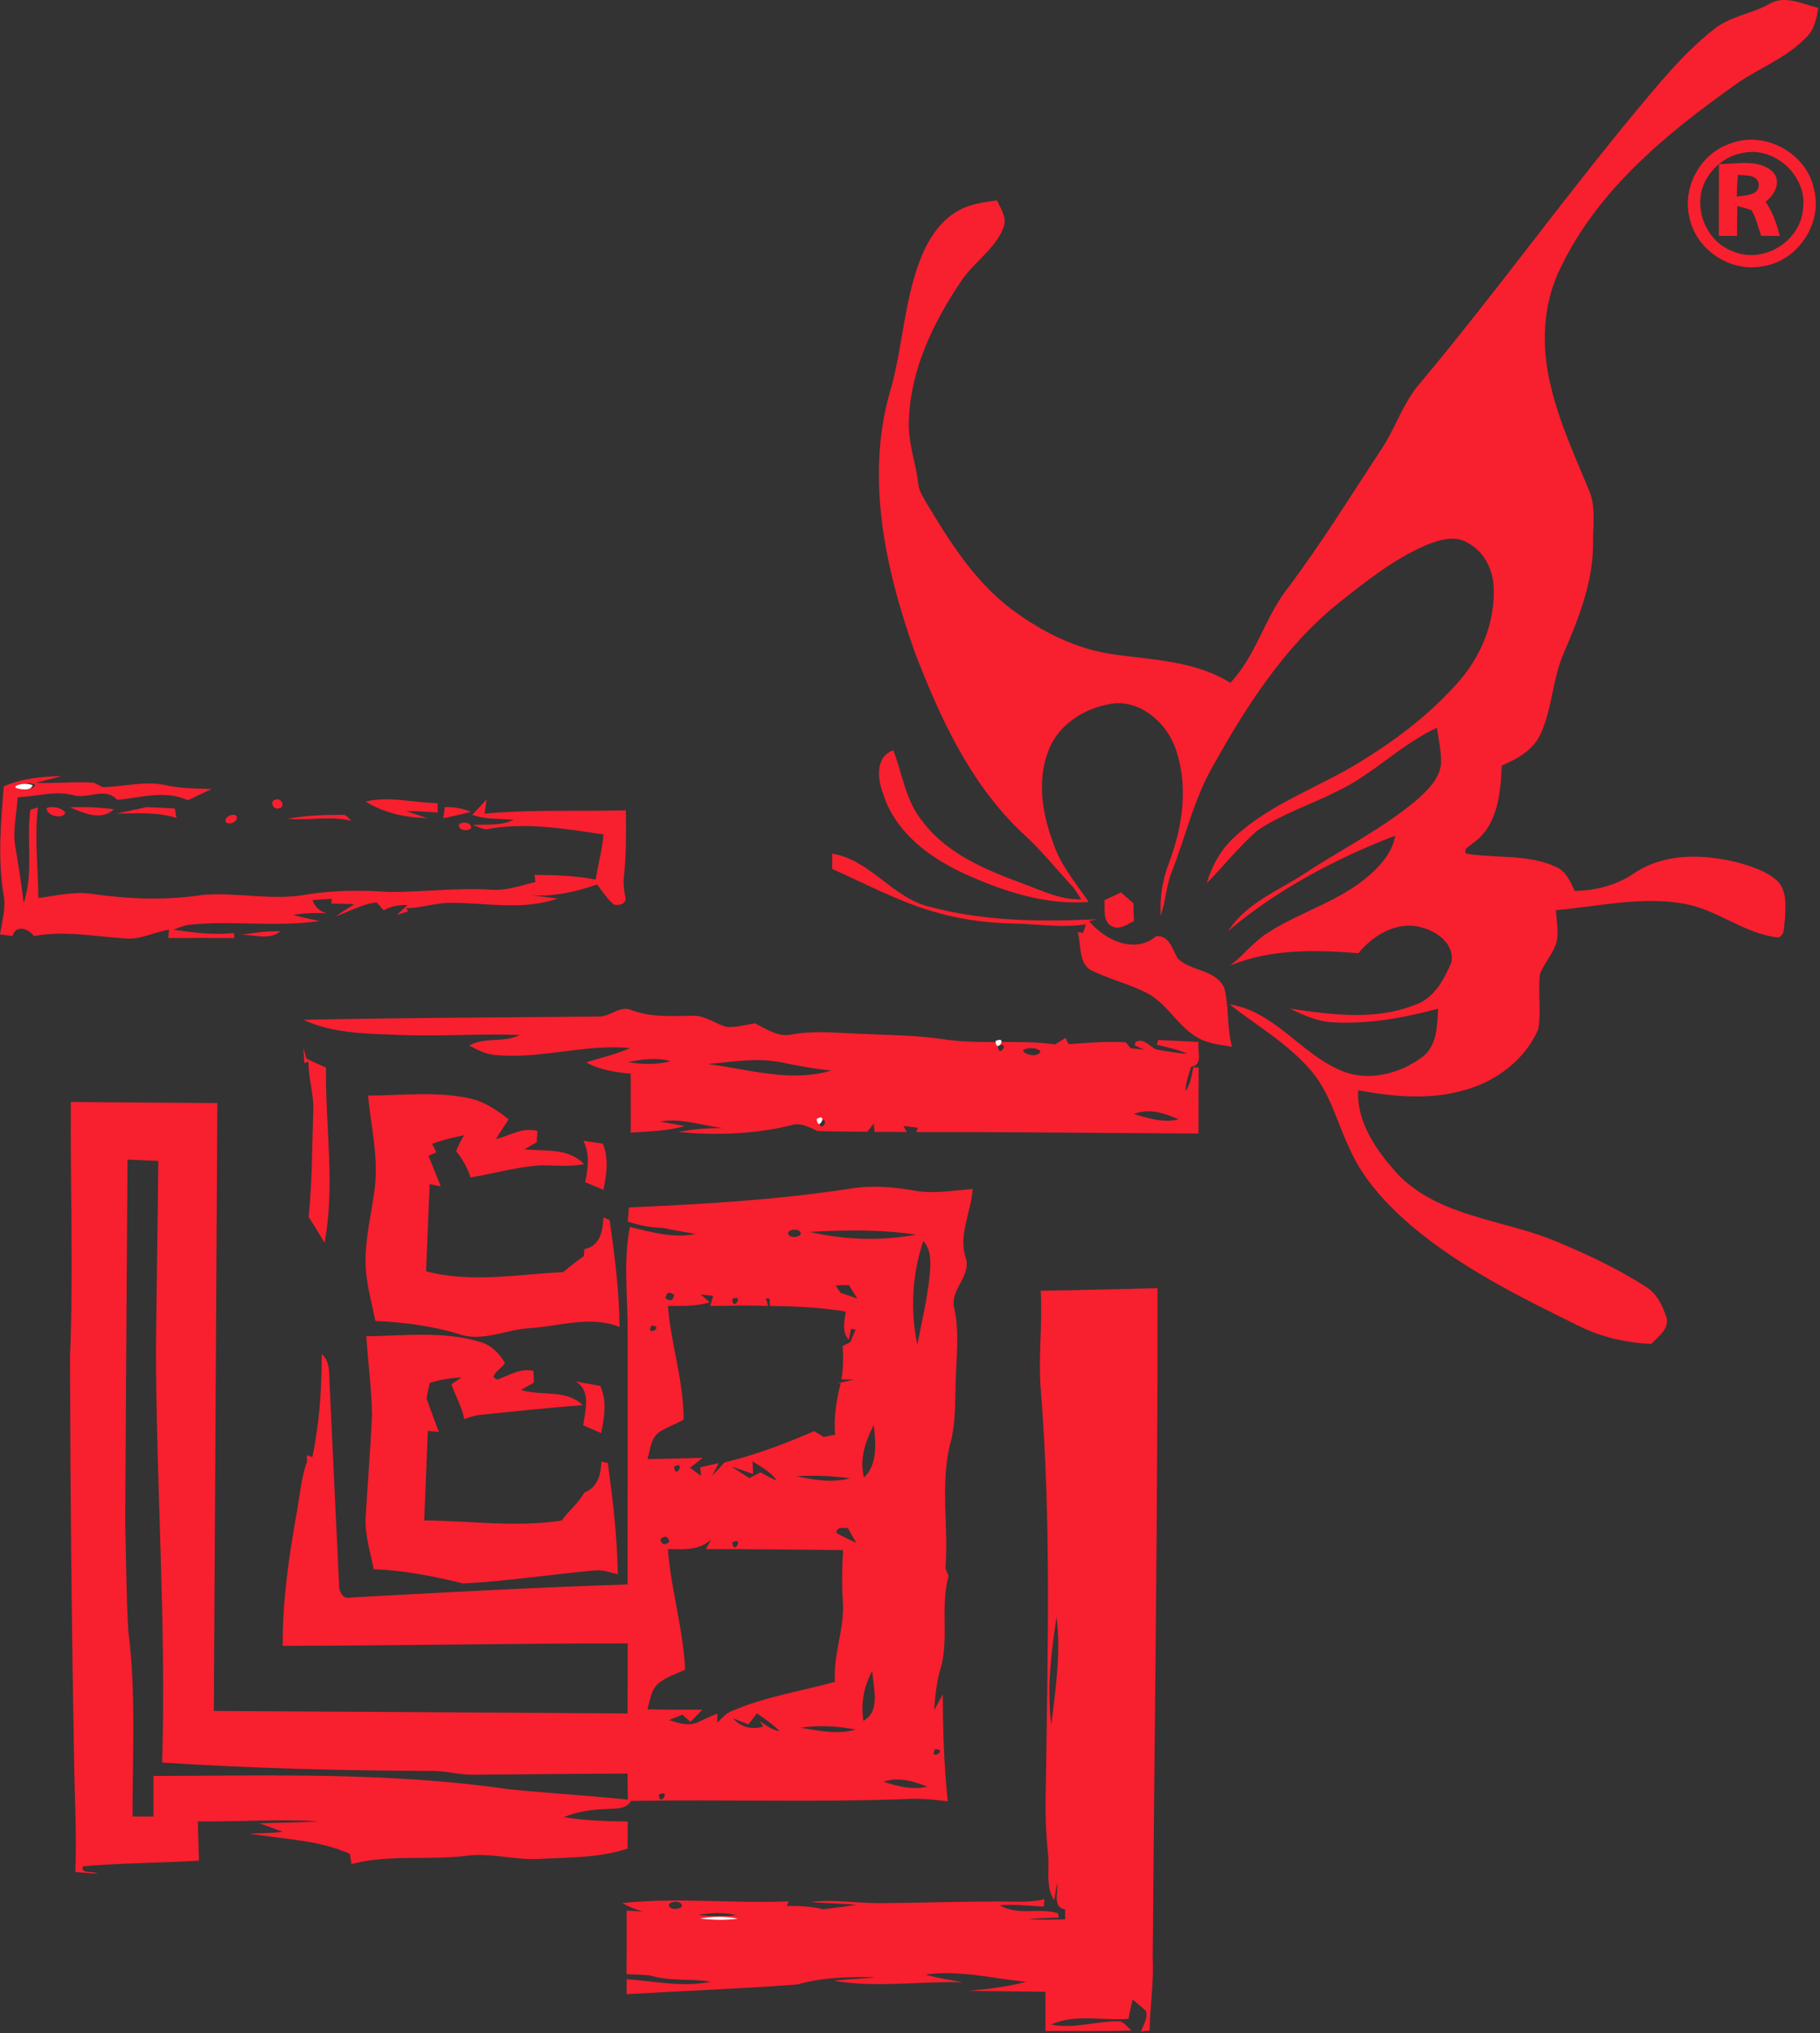 <?xml version="1.0" encoding="UTF-8" standalone="no"?>
<svg width="77px" height="86px" viewBox="0 0 77 86" version="1.1" xmlns="http://www.w3.org/2000/svg" xmlns:xlink="http://www.w3.org/1999/xlink" xmlns:sketch="http://www.bohemiancoding.com/sketch/ns">
    <rect x="0" y="0" width="77" height="86" fill="#333333" stroke="none"/>
    <!-- Generator: Sketch 3.4.4 (17249) - http://www.bohemiancoding.com/sketch -->
    <title>Group</title>
    <desc>Created with Sketch.</desc>
    <defs></defs>
    <g id="Page-1" stroke="none" stroke-width="1" fill="none" fill-rule="evenodd" sketch:type="MSPage">
        <g id="Group" sketch:type="MSLayerGroup">
            <path d="M74.838,0.177 C75.492,-0.23 76.261,0.171 76.929,0.336 C76.852,0.775 76.767,1.246 76.428,1.57 C75.558,2.49 74.319,2.908 73.317,3.654 C70.441,5.699 67.595,8.059 66.039,11.298 C65.254,12.848 65.199,14.671 65.611,16.334 C65.966,17.855 66.623,19.28 67.219,20.718 C67.544,21.462 67.381,22.296 67.397,23.083 C67.379,24.67 66.788,26.159 66.171,27.594 C65.68,28.701 65.682,29.956 65.176,31.052 C64.867,31.731 64.186,32.102 63.534,32.385 C63.493,33.544 63.364,34.938 62.319,35.662 C62.195,35.791 61.891,35.878 62.027,36.106 C63.28,36.316 64.627,36.12 65.812,36.659 C66.247,36.838 66.438,37.288 66.622,37.687 C67.511,37.67 68.396,37.447 69.134,36.938 C70.409,36.079 72.051,36.117 73.492,36.476 C74.096,36.643 74.731,36.838 75.203,37.27 C75.62,37.698 75.537,38.352 75.517,38.897 C75.456,39.152 75.546,39.532 75.242,39.653 C73.814,39.512 72.68,38.485 71.282,38.233 C69.466,37.899 67.638,38.341 65.826,38.498 C65.855,38.949 65.948,39.411 65.853,39.862 C65.703,40.346 65.342,40.726 65.153,41.191 C65.054,41.977 65.224,42.782 65.071,43.56 C64.509,44.832 63.295,45.742 61.968,46.108 C60.499,46.54 58.942,46.391 57.461,46.117 C57.389,47.508 58.274,48.717 59.163,49.699 C60.897,51.455 63.503,51.578 65.687,52.448 C67.032,53.004 68.367,53.617 69.592,54.405 C70.102,54.696 70.352,55.245 70.519,55.782 C70.591,56.258 70.136,56.542 69.86,56.851 C68.815,56.795 67.777,56.571 66.837,56.105 C64.348,54.883 61.827,53.639 59.698,51.837 C58.638,50.92 57.652,49.863 57.086,48.564 C56.555,47.452 56.268,46.192 55.433,45.246 C54.464,44.132 53.174,43.381 52.017,42.483 C53.913,42.773 55.011,44.541 56.694,45.266 C57.833,45.776 59.194,45.438 60.164,44.719 C60.807,44.246 60.802,43.384 60.841,42.668 C59.415,43.05 57.939,43.32 56.459,43.247 C55.783,43.233 55.164,42.944 54.567,42.663 C56.325,42.92 58.206,43.183 59.902,42.489 C60.69,42.21 61.102,41.412 61.41,40.694 C61.535,39.797 60.604,39.274 59.845,39.166 C58.901,39.068 58.046,39.621 57.47,40.319 C55.658,40.175 53.752,40.129 52.046,40.841 C52.607,40.417 53.032,39.834 53.634,39.457 C55.025,38.555 56.701,38.121 57.956,37.005 C58.454,36.563 58.91,36.026 59.026,35.349 C56.489,36.326 54.048,37.623 51.964,39.375 C52.035,39.276 52.105,39.178 52.176,39.08 C53.032,38.029 54.326,37.561 55.412,36.806 C56.931,35.834 58.552,35.002 59.937,33.839 C60.394,33.426 60.898,32.954 60.968,32.31 C60.987,31.795 60.861,31.29 60.793,30.784 C59.265,31.491 58.088,32.756 56.566,33.473 C55.453,34.038 54.244,34.421 53.205,35.123 C52.426,35.804 51.777,36.619 51.056,37.36 C51.27,36.616 51.659,35.918 52.24,35.395 C53.713,34.027 55.653,33.361 57.356,32.341 C58.953,31.381 60.47,30.251 61.702,28.845 C62.667,27.756 63.259,26.306 63.193,24.844 C63.165,24.092 62.788,23.326 62.104,22.966 C61.562,22.621 60.888,22.839 60.342,23.054 C58.962,23.651 57.773,24.599 56.605,25.528 C54.307,27.388 52.698,29.92 51.277,32.472 C50.493,33.863 50.145,35.434 49.564,36.909 C49.33,37.494 49.321,38.137 49.106,38.729 C49.061,37.968 49.184,37.204 49.459,36.493 C50.026,35.001 50.275,33.304 49.769,31.76 C49.42,30.669 48.398,29.688 47.194,29.745 C46.035,29.872 44.868,30.544 44.4,31.644 C43.855,32.922 44.078,34.384 44.556,35.647 C44.859,36.591 45.515,37.344 46.059,38.151 C44.302,38.288 42.591,37.748 41.006,37.048 C39.437,36.367 37.878,35.255 37.354,33.552 C37.124,32.936 37.026,32.003 37.794,31.738 C38.187,32.749 38.317,33.895 39.037,34.754 C40.025,36.067 41.585,36.742 43.083,37.304 C43.953,37.606 44.796,38.071 45.747,38.041 C45.641,37.885 45.538,37.726 45.436,37.568 C44.702,36.778 44.03,35.93 43.224,35.207 C41.048,33.144 39.765,30.356 38.709,27.602 C37.434,24.026 36.57,20.041 37.727,16.318 C38.196,14.545 38.271,12.674 38.944,10.952 C39.26,10.158 39.736,9.376 40.497,8.939 C41.002,8.628 41.603,8.558 42.177,8.477 C42.35,8.841 42.637,9.242 42.439,9.66 C42.07,10.58 41.159,11.112 40.638,11.931 C39.472,13.66 38.529,15.638 38.454,17.752 C38.397,18.669 38.738,19.536 38.845,20.433 C38.864,20.702 39,20.936 39.13,21.166 C40.128,22.829 41.177,24.531 42.742,25.729 C44.037,26.71 45.543,27.475 47.171,27.687 C48.829,27.921 50.591,27.964 52.053,28.883 C53.128,27.747 53.494,26.173 54.43,24.947 C55.876,23.033 57.134,20.988 58.452,18.987 C59.048,18.09 59.363,17.025 60.08,16.206 C63.172,12.514 65.992,8.606 69.057,4.891 C70.134,3.604 71.19,2.272 72.522,1.23 C73.196,0.687 74.094,0.592 74.838,0.177 L74.838,0.177 Z" id="Shape" fill="#F81F2E" sketch:type="MSShapeGroup"></path>
            <path d="M73.192,6.076 C74.638,5.504 76.419,6.458 76.738,7.974 C77.137,9.422 76.073,11.037 74.588,11.26 C73.211,11.54 71.749,10.563 71.475,9.193 C71.163,7.915 71.944,6.501 73.192,6.076 L73.192,6.076 Z M73.755,6.465 C73.149,6.561 72.605,6.935 72.274,7.444 C71.518,8.537 72.083,10.195 73.327,10.636 C74.59,11.176 76.16,10.222 76.278,8.866 C76.496,7.489 75.124,6.186 73.755,6.465 L73.755,6.465 Z" id="Shape" fill="#F81F2E" sketch:type="MSShapeGroup"></path>
            <path d="M72.728,6.941 C73.476,6.942 74.393,6.708 75.003,7.266 C75.388,7.692 75.079,8.243 74.696,8.536 C75.004,8.968 75.165,9.474 75.302,9.981 C75.037,9.979 74.771,9.976 74.507,9.974 C74.377,9.611 74.304,9.22 74.099,8.89 C73.903,8.817 73.699,8.769 73.501,8.716 C73.492,9.137 73.489,9.558 73.489,9.979 C73.232,9.977 72.977,9.977 72.722,9.977 C72.724,8.964 72.719,7.953 72.728,6.941 L72.728,6.941 Z M73.478,8.319 C73.815,8.25 74.457,8.286 74.405,7.779 C74.354,7.369 73.829,7.426 73.53,7.397 C73.491,7.703 73.489,8.012 73.478,8.319 L73.478,8.319 Z" id="Shape" fill="#F81F2E" sketch:type="MSShapeGroup"></path>
            <path d="M0.159,33.263 C0.929,32.92 1.779,32.851 2.61,32.824 C2.243,32.933 1.869,33.016 1.498,33.114 C2.321,33.144 3.145,33.055 3.969,33.107 C4.062,33.155 4.249,33.249 4.342,33.295 C5.224,33.285 6.11,33.015 6.991,33.208 C7.635,33.358 8.298,33.35 8.956,33.372 C8.621,33.532 8.284,33.684 7.95,33.85 C6.975,33.404 5.961,33.741 4.957,33.834 C4.452,33.269 3.735,33.809 3.118,33.64 C2.336,33.423 1.539,33.702 0.747,33.718 C0.71,34.429 0.521,35.14 0.654,35.852 C0.788,36.631 0.909,37.411 1.002,38.196 C1.435,36.915 1.105,35.561 1.287,34.248 C1.368,34.223 1.526,34.175 1.606,34.152 C1.451,35.426 1.614,36.709 1.623,37.986 C2.393,37.885 3.172,37.688 3.953,37.819 C5.49,38.036 7.059,38.091 8.596,37.851 C10.081,37.732 11.582,38.121 13.059,37.823 C14.187,37.651 15.334,37.651 16.471,37.729 C17.896,37.738 19.319,37.542 20.745,37.631 C21.403,37.699 22.023,37.45 22.653,37.309 C22.642,37.235 22.621,37.082 22.61,37.006 C23.477,37.014 24.347,37.036 25.201,37.205 C25.306,36.568 25.473,35.941 25.534,35.298 C23.892,35.053 22.191,34.761 20.538,35.083 C20.351,35.04 20.176,34.962 20.001,34.893 C20.581,34.863 21.191,34.941 21.729,34.676 C21.144,34.624 20.542,34.669 19.978,34.468 C20.182,34.25 20.387,34.029 20.59,33.811 C20.568,33.962 20.522,34.264 20.501,34.417 C22.489,34.232 24.486,34.329 26.479,34.276 C26.49,35.198 26.499,36.121 26.401,37.039 C26.358,37.363 26.397,37.684 26.47,38.001 C26.451,38.274 26.197,38.292 25.982,38.267 C25.689,38.029 25.486,37.706 25.263,37.409 C24.368,37.725 23.448,37.931 22.491,37.871 C22.763,37.905 23.311,37.972 23.585,38.006 C22.146,38.521 20.608,38.189 19.122,38.191 C18.47,38.175 17.846,38.404 17.195,38.418 L17.257,38.559 C17.14,38.594 16.904,38.665 16.787,38.699 C16.903,38.594 17.134,38.384 17.25,38.28 C16.896,38.28 16.542,38.322 16.234,38.505 C16.159,38.422 16.009,38.256 15.935,38.173 C15.318,38.232 14.786,38.564 14.209,38.752 C14.467,38.576 14.731,38.408 14.998,38.244 C14.674,38.233 14.349,38.226 14.025,38.221 L14.032,38.017 C13.831,38.031 13.428,38.059 13.224,38.073 C13.317,38.356 13.513,38.541 13.811,38.628 C13.342,38.605 12.873,38.623 12.41,38.701 C12.771,38.806 13.141,38.88 13.51,38.958 C11.648,39.236 9.773,38.91 7.908,39.129 C7.715,39.18 7.526,39.246 7.342,39.326 C8.187,39.449 9.045,39.564 9.899,39.463 C9.904,39.516 9.915,39.623 9.921,39.678 C8.988,39.674 8.056,39.674 7.121,39.678 C7.128,39.591 7.143,39.415 7.148,39.328 C6.499,39.424 5.896,39.783 5.224,39.69 C3.962,39.607 2.699,39.355 1.435,39.595 C1.209,39.28 0.667,39.09 0.53,39.595 C0.398,39.577 0.132,39.541 1.77635684e-15,39.523 C0.091,38.96 0.262,38.386 0.146,37.814 C-0.098,36.305 0.037,34.775 0.159,33.263 L0.159,33.263 Z M0.765,33.224 L0.763,33.294 C0.959,33.37 1.426,33.441 1.483,33.185 C1.239,33.095 1,33.107 0.765,33.224 L0.765,33.224 Z" id="Shape" fill="#F81F2E" sketch:type="MSShapeGroup"></path>
            <path id="Shape" fill="#FFFFFF" sketch:type="MSShapeGroup" d="M0.66,33.251 C0.895,33.134 1.134,33.122 1.378,33.212 C1.321,33.468 0.854,33.397 0.658,33.321 L0.66,33.251 L0.66,33.251 Z"></path>
            <path id="Shape" fill="#F81F2E" sketch:type="MSShapeGroup" d="M11.667,33.822 C11.905,33.732 12.098,34.139 11.804,34.19 C11.563,34.279 11.372,33.874 11.667,33.822 L11.667,33.822 Z"></path>
            <path d="M15.466,33.905 C16.47,33.659 17.498,33.963 18.513,33.97 L18.52,34.372 C18.074,34.335 17.629,34.304 17.183,34.315 C17.481,34.406 17.777,34.503 18.073,34.608 C17.156,34.583 16.252,34.391 15.466,33.905 L15.466,33.905 Z" id="Shape" fill="#F81F2E" sketch:type="MSShapeGroup"></path>
            <path id="Shape" fill="#F81F2E" sketch:type="MSShapeGroup" d="M18.819,34.138 C19.195,34.131 19.569,34.186 19.917,34.341 C19.534,34.447 19.143,34.525 18.756,34.609 C18.772,34.492 18.803,34.255 18.819,34.138 L18.819,34.138 Z"></path>
            <path id="Shape" fill="#F81F2E" sketch:type="MSShapeGroup" d="M1.977,34.173 C2.227,34.089 2.592,34.155 2.762,34.366 C2.669,34.698 1.922,34.489 1.977,34.173 L1.977,34.173 Z"></path>
            <path id="Shape" fill="#F81F2E" sketch:type="MSShapeGroup" d="M2.962,34.147 C3.582,34.12 4.204,34.15 4.821,34.229 C4.285,34.737 3.539,34.397 2.962,34.147 L2.962,34.147 Z"></path>
            <path id="Shape" fill="#F81F2E" sketch:type="MSShapeGroup" d="M4.936,34.415 C5.355,34.313 5.781,34.242 6.2,34.137 C6.598,34.157 6.995,34.18 7.395,34.198 C7.412,34.297 7.448,34.498 7.466,34.598 C6.642,34.335 5.785,34.411 4.936,34.415 L4.936,34.415 Z"></path>
            <path id="Shape" fill="#F81F2E" sketch:type="MSShapeGroup" d="M9.557,34.78 C9.466,34.563 9.842,34.378 10.004,34.51 C10.111,34.741 9.724,34.917 9.557,34.78 L9.557,34.78 Z"></path>
            <path id="Shape" fill="#F81F2E" sketch:type="MSShapeGroup" d="M12.175,34.634 C12.937,34.486 13.717,34.47 14.491,34.467 C14.659,34.449 14.752,34.62 14.859,34.719 C13.974,34.502 13.07,34.716 12.175,34.634 L12.175,34.634 Z"></path>
            <path id="Shape" fill="#F81F2E" sketch:type="MSShapeGroup" d="M19.417,34.884 C19.545,34.724 19.964,34.781 19.932,35.024 C19.804,35.188 19.381,35.131 19.417,34.884 L19.417,34.884 Z"></path>
            <path d="M35.211,36.107 C36.848,36.381 37.768,38.005 39.367,38.365 C41.657,38.977 44.067,38.991 46.419,38.884 L46.077,38.959 C46.731,39.767 48.022,40.377 48.926,39.591 C49.5,39.588 49.593,40.151 49.828,40.546 C50.393,41.093 51.442,41.004 51.796,41.788 C52.005,42.6 51.9,43.462 52.123,44.277 C51.647,44.195 51.147,44.155 50.718,43.918 C49.848,43.456 49.413,42.474 48.541,42.013 C47.806,41.628 46.99,41.441 46.246,41.079 C45.602,40.825 45.759,39.972 45.595,39.426 L45.822,39.46 C45.852,39.368 45.914,39.186 45.945,39.096 C44.907,39.264 43.862,39.076 42.823,39.064 C41.646,39.039 40.473,38.868 39.349,38.518 C37.911,38.077 36.579,37.367 35.209,36.755 C35.209,36.539 35.209,36.322 35.211,36.107 L35.211,36.107 Z" id="Shape" fill="#F81F2E" sketch:type="MSShapeGroup"></path>
            <path d="M46.726,38.075 C46.962,37.967 47.195,37.856 47.429,37.748 C47.602,37.901 47.777,38.055 47.951,38.208 C47.957,38.459 47.964,38.709 47.973,38.96 C47.679,39.097 47.372,39.356 47.037,39.177 C46.632,38.956 46.76,38.45 46.726,38.075 L46.726,38.075 Z" id="Shape" fill="#F81F2E" sketch:type="MSShapeGroup"></path>
            <path id="Shape" fill="#F81F2E" sketch:type="MSShapeGroup" d="M10.201,39.545 C10.748,39.454 11.303,39.374 11.861,39.392 C11.394,39.788 10.748,39.525 10.201,39.545 L10.201,39.545 Z"></path>
            <path d="M25.375,42.999 C25.838,42.987 26.238,42.516 26.707,42.725 C27.536,43.038 28.427,42.978 29.296,42.965 C29.82,42.939 30.241,43.298 30.726,43.433 C31.136,43.475 31.54,43.347 31.943,43.285 C32.435,43.539 32.951,43.895 33.537,43.751 C34.488,43.58 35.454,43.697 36.411,43.728 C37.551,43.785 38.695,43.783 39.828,43.946 C41.42,44.207 43.044,43.952 44.638,44.179 C44.749,44.11 44.972,43.971 45.082,43.902 C45.114,43.968 45.178,44.101 45.21,44.167 C46.015,44.113 46.822,44.039 47.628,44.087 C47.68,44.151 47.783,44.277 47.835,44.339 C48.02,44.358 48.208,44.378 48.397,44.398 L48.004,44.215 C48.013,44.179 48.031,44.11 48.04,44.076 C48.381,43.888 48.623,44.252 48.901,44.385 L49.033,44.412 C49.431,44.474 49.827,44.556 50.231,44.572 C49.821,44.38 49.372,44.305 48.94,44.186 C48.958,44.136 48.992,44.039 49.008,43.989 C49.577,44.024 50.148,44.039 50.716,44.074 C50.634,44.424 50.927,45.051 50.394,45.124 C50.29,45.464 50.155,45.8 50.155,46.16 C50.36,45.856 50.422,45.494 50.486,45.142 L50.711,45.153 C50.704,46.084 50.709,47.015 50.707,47.946 C46.726,47.93 42.748,47.877 38.767,47.887 L38.836,47.701 C38.631,47.676 38.426,47.653 38.223,47.628 L38.364,47.886 C37.909,47.877 37.455,47.873 37.002,47.879 C36.993,47.791 36.975,47.614 36.966,47.525 C36.898,47.614 36.759,47.79 36.691,47.877 C35.992,47.861 35.294,47.864 34.595,47.843 C34.251,47.696 33.89,47.468 33.502,47.591 C31.942,47.975 30.31,48.035 28.714,47.882 C29.326,47.751 29.954,47.72 30.578,47.715 C29.695,47.612 28.823,47.28 27.928,47.443 C28.276,47.502 28.623,47.564 28.969,47.632 C28.229,47.847 27.448,47.852 26.685,47.912 C26.682,47.079 26.684,46.247 26.684,45.416 C26.036,45.352 25.377,45.265 24.802,44.936 C25.425,44.742 26.063,44.593 26.662,44.334 C24.737,44.143 22.838,44.826 20.91,44.62 C20.529,44.584 20.185,44.399 19.853,44.225 C20.506,43.847 21.315,44.127 21.987,43.779 C20.317,43.715 18.644,43.845 16.972,43.781 C15.579,43.719 14.122,43.735 12.833,43.136 C17.013,43.049 21.196,43.036 25.375,42.999 L25.375,42.999 Z M42.219,44.248 C42.238,44.824 42.779,43.998 42.219,44.248 L42.219,44.248 Z M43.28,44.414 C43.322,44.653 43.982,44.735 44.019,44.453 C43.816,44.3 43.501,44.309 43.28,44.414 L43.28,44.414 Z M26.562,44.924 C27.16,45.03 27.78,45.046 28.372,44.886 C27.773,44.716 27.16,44.812 26.562,44.924 L26.562,44.924 Z M29.943,45.007 C31.671,45.226 33.441,45.801 35.172,45.281 C34.448,45.215 33.735,45.073 33.022,44.931 C32.002,44.728 30.964,44.922 29.943,45.007 L29.943,45.007 Z M47.965,47.122 C48.58,47.298 49.219,47.509 49.864,47.347 C49.269,47.082 48.605,46.867 47.965,47.122 L47.965,47.122 Z M34.664,47.449 C34.734,48.037 35.167,47.136 34.664,47.449 L34.664,47.449 Z" id="Shape" fill="#F81F2E" sketch:type="MSShapeGroup"></path>
            <path id="Shape" fill="#FFFFFF" sketch:type="MSShapeGroup" d="M42.12,44.033 C42.68,43.783 42.139,44.609 42.12,44.033 L42.12,44.033 Z"></path>
            <path d="M12.833,44.313 C12.865,44.428 12.931,44.661 12.963,44.779 C13.24,44.905 13.514,45.036 13.793,45.162 C13.759,47.627 14.187,50.124 13.732,52.569 C13.513,52.199 13.29,51.833 13.058,51.474 C13.21,49.994 13.202,48.505 13.252,47.021 C13.293,46.303 13.04,45.614 13.049,44.898 L12.878,44.967 C12.862,44.748 12.846,44.53 12.833,44.313 L12.833,44.313 Z" id="Shape" fill="#F81F2E" sketch:type="MSShapeGroup"></path>
            <path d="M15.57,46.343 C16.973,46.334 18.396,46.162 19.785,46.441 C20.441,46.567 21.008,46.937 21.521,47.347 C21.338,47.621 21.154,47.896 20.986,48.181 C21.564,48.037 22.12,47.663 22.737,47.839 C22.73,47.96 22.714,48.2 22.707,48.319 C22.575,48.394 22.315,48.541 22.185,48.614 C23.042,48.703 24.06,48.541 24.709,49.243 C24.116,49.359 23.511,49.295 22.912,49.291 C21.896,49.346 20.913,49.639 19.913,49.803 C19.77,49.403 19.574,49.021 19.298,48.696 C19.385,48.458 19.496,48.229 19.639,48.019 C19.178,48.109 18.722,48.218 18.283,48.385 C18.328,48.476 18.419,48.655 18.464,48.746 C18.38,48.781 18.212,48.852 18.128,48.888 C18.303,49.318 18.476,49.75 18.649,50.181 C18.531,50.158 18.296,50.11 18.178,50.087 C18.13,51.315 18.078,52.545 18.025,53.774 C19.924,54.279 21.901,53.9 23.829,53.808 C24.108,53.572 24.401,53.348 24.7,53.135 C24.706,53.06 24.72,52.909 24.725,52.834 C25.39,52.71 25.506,52.068 25.528,51.498 C25.594,51.525 25.727,51.576 25.793,51.601 C26,53.103 26.203,54.609 26.211,56.127 C24.971,55.633 23.661,56.104 22.39,56.182 C21.382,56.239 20.37,56.793 19.369,56.415 C18.237,56.074 17.057,55.93 15.88,55.875 C15.714,55 15.438,54.133 15.468,53.232 C15.477,52.225 15.736,51.246 15.855,50.251 C16.015,48.941 15.696,47.642 15.57,46.343 L15.57,46.343 Z" id="Shape" fill="#F81F2E" sketch:type="MSShapeGroup"></path>
            <path d="M2.997,46.611 C5.064,46.625 7.128,46.648 9.195,46.659 C9.15,55.229 9.093,63.801 9.047,72.371 C14.881,72.408 20.716,72.436 26.552,72.476 C26.556,71.488 26.554,70.5 26.554,69.513 C21.688,69.513 16.824,69.609 11.96,69.617 C11.95,67.776 12.205,65.947 12.527,64.138 C12.675,63.364 12.725,62.566 12.991,61.818 C12.985,61.75 12.978,61.617 12.975,61.549 C13.034,61.571 13.155,61.611 13.214,61.633 C13.517,60.195 13.613,58.736 13.611,57.272 C14.009,57.622 13.909,58.17 13.95,58.64 C14.075,61.432 14.212,64.224 14.346,67.015 C14.323,67.307 14.506,67.68 14.858,67.571 C18.755,67.363 22.651,67.141 26.552,67.02 C26.556,63.459 26.554,59.899 26.554,56.338 C26.559,54.859 26.361,53.365 26.648,51.899 C27.556,52.117 28.488,52.389 29.43,52.196 C28.979,52.11 28.524,52.048 28.077,51.943 C27.558,51.934 27.05,51.831 26.558,51.671 C26.572,51.472 26.588,51.273 26.606,51.074 C29.719,50.937 32.839,50.758 35.924,50.284 C36.815,50.131 37.724,50.197 38.61,50.348 C39.454,50.52 40.308,50.353 41.153,50.294 C41.087,51.266 40.538,52.229 40.855,53.2 C41.107,53.948 40.222,54.52 40.358,55.27 C40.565,56.151 40.495,57.054 40.452,57.949 C40.385,59.007 40.484,60.09 40.188,61.123 C39.778,62.843 40.137,64.613 39.998,66.354 C40.042,66.455 40.087,66.558 40.133,66.663 C39.771,67.937 40.162,69.295 39.796,70.569 C39.621,71.143 39.568,71.74 39.522,72.337 C39.646,72.113 39.769,71.889 39.889,71.664 C39.887,73.177 39.941,74.69 40.096,76.196 C39.598,76.131 39.095,76.077 38.593,76.088 C34.631,76.248 30.662,76.108 26.698,76.177 C26.454,76.573 25.966,76.483 25.572,76.525 C24.983,76.541 24.398,76.642 23.851,76.863 C24.744,77.014 25.652,77.033 26.556,77.048 C26.554,77.43 26.554,77.812 26.554,78.194 C25.315,78.601 24.008,78.565 22.724,78.634 C21.711,78.673 20.715,78.357 19.704,78.501 C18.094,78.698 16.459,78.428 14.874,78.848 C14.854,78.739 14.817,78.522 14.799,78.414 C13.465,77.817 11.975,77.803 10.557,77.558 C11.022,77.543 11.49,77.536 11.957,77.487 C11.632,77.357 11.306,77.236 10.976,77.126 C11.818,77.092 12.665,77.101 13.506,77.037 C11.794,76.943 10.081,77.056 8.368,77.046 C8.385,77.598 8.401,78.153 8.419,78.705 C6.784,78.8 5.142,78.801 3.511,78.942 C3.37,79.271 3.953,79.127 4.119,79.255 C3.808,79.23 3.498,79.207 3.188,79.185 C3.247,77.613 3.158,76.038 3.136,74.466 C3.029,68.78 2.972,63.093 2.962,57.405 C3.108,53.809 2.969,50.209 2.997,46.611 L2.997,46.611 Z M5.395,49.05 C5.363,54.148 5.322,59.246 5.297,64.343 C5.338,65.881 5.336,67.422 5.426,68.959 C5.759,71.573 5.604,74.21 5.607,76.836 C5.902,76.834 6.196,76.834 6.492,76.836 L6.492,75.123 C11.497,75.105 16.532,74.958 21.499,75.679 C23.184,75.852 24.876,75.946 26.561,76.122 C26.554,75.754 26.552,75.386 26.552,75.018 C24.388,75.036 22.223,75.045 20.059,75.068 C19.456,75.086 18.871,74.898 18.27,74.91 C14.464,74.892 10.657,74.803 6.859,74.553 C7.037,68.659 6.599,62.77 6.599,56.876 C6.626,54.285 6.672,51.696 6.697,49.107 C6.262,49.088 5.829,49.068 5.395,49.05 L5.395,49.05 Z M34.256,52.107 C35.722,52.453 37.275,52.499 38.757,52.226 C37.27,51.998 35.752,52.027 34.256,52.107 L34.256,52.107 Z M33.344,52.121 C33.311,52.375 33.754,52.37 33.875,52.217 C33.905,51.961 33.461,51.966 33.344,52.121 L33.344,52.121 Z M39.063,52.489 C38.591,53.894 38.505,55.431 38.81,56.883 C38.997,55.932 39.215,54.987 39.325,54.026 C39.368,53.507 39.44,52.91 39.063,52.489 L39.063,52.489 Z M35.349,54.376 C35.405,54.454 35.515,54.612 35.57,54.692 C35.806,54.763 36.039,54.845 36.273,54.928 C36.15,54.74 36.03,54.548 35.915,54.356 C35.726,54.355 35.537,54.362 35.349,54.376 L35.349,54.376 Z M28.155,54.916 C28.362,55.065 28.483,55.017 28.519,54.77 C28.31,54.618 28.189,54.665 28.155,54.916 L28.155,54.916 Z M29.651,54.756 C29.745,54.84 29.933,55.005 30.027,55.088 C29.451,55.261 28.849,55.243 28.257,55.238 C28.387,56.853 28.925,58.422 28.922,60.048 C28.587,60.249 28.203,60.359 27.882,60.584 C27.522,60.842 27.513,61.329 27.396,61.716 C28.175,61.713 28.952,61.677 29.729,61.668 C29.549,61.807 29.369,61.944 29.191,62.082 C29.346,62.198 29.503,62.313 29.66,62.431 C29.651,62.338 29.633,62.157 29.624,62.065 C29.82,62.022 30.214,61.933 30.412,61.89 C30.339,62.027 30.193,62.299 30.12,62.436 C30.3,62.246 30.475,62.052 30.649,61.86 C31.955,61.546 33.215,61.068 34.445,60.536 C34.547,60.599 34.752,60.721 34.854,60.783 C34.973,60.759 35.209,60.709 35.328,60.684 C35.271,59.948 35.385,59.218 35.569,58.509 L35.41,58.514 C35.649,58.463 35.89,58.417 36.125,58.353 C35.993,58.351 35.729,58.349 35.597,58.349 C35.683,57.882 35.679,57.407 35.651,56.938 C35.733,56.896 35.895,56.81 35.977,56.769 C36.05,56.59 36.125,56.412 36.202,56.236 C36.152,56.229 36.054,56.215 36.006,56.208 L35.907,56.666 C35.601,56.325 35.735,55.881 35.781,55.476 C34.718,55.302 33.643,55.25 32.57,55.241 C32.566,55.161 32.563,55.001 32.561,54.923 L32.404,54.921 C32.427,55.001 32.473,55.159 32.497,55.239 C31.682,55.215 30.865,55.231 30.05,55.238 C30.081,55.133 30.141,54.92 30.172,54.813 C30.041,54.799 29.781,54.77 29.651,54.756 L29.651,54.756 Z M30.981,54.948 C31.001,55.54 31.507,54.678 30.981,54.948 L30.981,54.948 Z M27.57,56.064 C27.258,56.565 28.16,56.128 27.57,56.064 L27.57,56.064 Z M36.555,62.502 C37.148,61.917 37.047,61.029 36.965,60.275 C36.615,60.963 36.35,61.725 36.555,62.502 L36.555,62.502 Z M31.837,61.807 C31.844,61.944 31.857,62.214 31.864,62.351 C31.564,62.239 31.265,62.132 30.96,62.041 C31.202,62.207 31.454,62.367 31.707,62.519 C31.824,62.461 32.058,62.34 32.176,62.28 C32.397,62.404 32.623,62.521 32.857,62.63 C32.616,62.246 32.194,62.056 31.837,61.807 L31.837,61.807 Z M28.515,62.045 C28.587,62.633 29.031,61.727 28.515,62.045 L28.515,62.045 Z M33.705,62.441 C34.447,62.605 35.223,62.733 35.97,62.527 C35.219,62.432 34.461,62.399 33.705,62.441 L33.705,62.441 Z M35.385,64.84 C35.654,65.002 35.945,65.119 36.225,65.259 C36.102,65.055 35.984,64.847 35.874,64.636 C35.677,64.643 35.399,64.556 35.385,64.84 L35.385,64.84 Z M27.936,65.108 C27.991,65.347 28.119,65.382 28.321,65.215 C28.264,64.973 28.135,64.938 27.936,65.108 L27.936,65.108 Z M30.983,65.244 C31.036,65.832 31.507,64.947 30.983,65.244 L30.983,65.244 Z M28.257,65.524 C28.385,67.241 28.909,68.906 28.986,70.629 C28.595,70.803 28.173,70.935 27.843,71.216 C27.535,71.489 27.502,71.93 27.394,72.303 C28.166,72.323 28.938,72.314 29.712,72.317 C29.587,72.447 29.337,72.707 29.212,72.835 C29.096,72.731 28.982,72.628 28.87,72.525 C28.683,72.604 28.494,72.68 28.307,72.758 C28.735,72.891 29.178,73.048 29.605,72.81 C29.847,72.692 30.093,72.584 30.345,72.484 C30.345,72.58 30.348,72.772 30.348,72.868 C30.542,72.682 30.717,72.458 30.983,72.369 C32.37,71.765 33.873,71.541 35.323,71.141 C35.239,69.986 35.742,68.89 35.66,67.738 C35.613,67.015 35.624,66.29 35.669,65.567 C33.732,65.553 31.798,65.517 29.861,65.528 L30.09,65.117 C29.581,65.599 28.895,65.533 28.257,65.524 L28.257,65.524 Z M36.906,70.67 C36.549,71.319 36.412,72.056 36.528,72.79 C37.279,72.383 36.933,71.356 36.906,70.67 L36.906,70.67 Z M31.664,72.938 C31.5,72.874 31.172,72.746 31.01,72.682 C31.343,73.058 31.81,73.177 32.288,73.032 L32.154,72.801 C32.407,72.984 32.666,73.177 32.985,73.229 C32.696,72.939 32.359,72.703 32.022,72.474 C31.905,72.628 31.789,72.787 31.664,72.938 L31.664,72.938 Z M33.861,73.082 C34.631,73.199 35.426,73.387 36.196,73.158 C35.428,73.007 34.636,72.966 33.861,73.082 L33.861,73.082 Z M39.559,73.984 C39.277,74.514 40.155,74.006 39.559,73.984 L39.559,73.984 Z M37.382,75.365 C37.978,75.557 38.602,75.726 39.229,75.573 C38.643,75.342 38.002,75.15 37.382,75.365 L37.382,75.365 Z M27.87,75.914 C27.918,76.486 28.419,75.635 27.87,75.914 L27.87,75.914 Z" id="Shape" fill="#F81F2E" sketch:type="MSShapeGroup"></path>
            <path id="Shape" fill="#FFFFFF" sketch:type="MSShapeGroup" d="M34.551,47.335 C35.054,47.022 34.621,47.923 34.551,47.335 L34.551,47.335 Z"></path>
            <path d="M24.679,48.252 C24.954,48.295 25.229,48.337 25.505,48.376 C25.762,49.011 25.662,49.682 25.528,50.331 C25.273,50.219 25.016,50.111 24.758,50.008 C24.877,49.423 24.965,48.805 24.679,48.252 L24.679,48.252 Z" id="Shape" fill="#F81F2E" sketch:type="MSShapeGroup"></path>
            <path d="M44.03,54.597 C45.679,54.572 47.327,54.522 48.974,54.489 C48.983,63.947 48.84,73.404 48.769,82.861 C48.824,83.875 48.644,84.879 48.641,85.89 C48.548,85.901 48.361,85.921 48.268,85.929 C48.371,85.652 48.576,85.375 48.482,85.066 C48.302,84.89 48.111,84.734 47.917,84.577 C47.854,84.847 47.797,85.121 47.742,85.395 C46.651,85.48 45.503,85.176 44.467,85.634 C45.413,85.833 46.342,85.496 47.286,85.498 C47.549,85.475 47.683,85.759 47.879,85.885 C46.663,85.935 45.445,85.899 44.229,85.91 C44.228,85.355 44.228,84.801 44.228,84.248 C43.144,84.232 42.058,84.227 40.974,84.213 C41.792,84.131 42.614,84.048 43.409,83.826 C41.997,83.692 40.58,83.316 39.157,83.522 C39.67,83.678 40.207,83.746 40.733,83.849 C38.922,83.797 37.078,84.09 35.286,83.786 C35.873,83.701 36.47,83.71 37.06,83.632 C35.944,83.619 34.815,83.63 33.737,83.941 C31.331,84.124 28.919,84.208 26.51,84.352 L26.51,83.717 C27.694,83.797 28.887,84.076 30.069,83.824 C29.22,83.676 28.334,83.82 27.505,83.559 C27.173,83.529 26.84,83.516 26.507,83.504 C26.514,82.608 26.51,81.713 26.51,80.817 C26.738,80.826 26.968,80.839 27.198,80.855 C26.892,80.771 26.599,80.652 26.325,80.497 C28.662,80.25 31.021,80.522 33.368,80.425 L33.286,80.616 C33.799,80.622 34.318,80.627 34.819,80.76 C35.295,80.707 35.764,80.638 36.24,80.577 C35.596,80.506 34.947,80.515 34.302,80.451 C35.243,80.334 36.186,80.497 37.13,80.499 C39.091,80.496 41.05,80.405 43.012,80.439 C43.406,80.442 43.802,80.43 44.187,80.334 C44.176,80.437 44.176,80.544 44.156,80.648 C43.538,80.606 42.917,80.549 42.297,80.588 C43.058,81.048 43.96,80.682 44.755,80.926 C44.764,80.972 44.784,81.064 44.793,81.109 C44.361,81.126 43.932,81.139 43.506,81.181 C44.024,81.213 44.547,81.201 45.067,81.185 C45.066,81.08 45.064,80.872 45.062,80.767 C44.513,80.675 44.777,80.035 44.727,79.636 C44.695,79.82 44.632,80.192 44.6,80.377 C44.215,79.792 44.418,79.062 44.338,78.406 C44.242,77.468 44.213,76.524 44.247,75.581 C44.32,70.006 44.481,64.425 44.039,58.86 C43.912,57.44 44.114,56.018 44.03,54.597 L44.03,54.597 Z M44.479,72.954 C44.659,71.444 44.893,69.914 44.7,68.393 C44.472,69.896 44.285,71.437 44.479,72.954 L44.479,72.954 Z M28.293,80.551 C28.286,80.799 28.726,80.787 28.855,80.638 C28.855,80.385 28.422,80.403 28.293,80.551 L28.293,80.551 Z M29.545,81 C30.078,81.061 30.616,81.077 31.15,81.007 C30.622,80.887 30.074,80.906 29.545,81 L29.545,81 Z" id="Shape" fill="#F81F2E" sketch:type="MSShapeGroup"></path>
            <path d="M15.498,56.523 C17.09,56.503 18.732,56.293 20.285,56.754 C20.761,56.874 21.109,57.232 21.357,57.638 C21.314,57.846 20.554,58.244 21.063,58.351 C21.549,58.161 22.022,57.864 22.571,57.987 C22.576,58.152 22.582,58.319 22.587,58.486 C22.403,58.586 22.22,58.687 22.038,58.792 C22.903,59.064 23.949,58.749 24.653,59.438 C23.209,59.543 21.77,59.698 20.332,59.847 C20.091,59.865 19.864,59.947 19.642,60.027 C19.543,59.506 19.267,59.051 19.1,58.555 C19.205,58.482 19.415,58.337 19.52,58.264 C19.066,58.289 18.611,58.355 18.179,58.498 C18.146,58.66 18.078,58.982 18.044,59.143 C18.208,59.623 18.388,60.096 18.568,60.57 C18.452,60.56 18.219,60.537 18.101,60.524 C18.051,61.788 17.998,63.051 17.948,64.314 C19.886,64.325 21.836,64.618 23.766,64.316 C24.062,63.9 24.473,63.579 24.723,63.131 C25.281,62.921 25.427,62.369 25.442,61.825 C25.509,61.841 25.648,61.869 25.716,61.883 C25.928,63.444 26.117,65.011 26.137,66.589 C25.814,66.519 25.493,66.386 25.158,66.429 C23.302,66.596 21.453,66.884 19.593,66.978 C18.351,66.674 17.09,66.422 15.808,66.376 C15.673,65.643 15.427,64.918 15.471,64.169 C15.555,62.738 15.671,61.31 15.739,59.879 C15.724,58.756 15.569,57.642 15.498,56.523 L15.498,56.523 Z" id="Shape" fill="#F81F2E" sketch:type="MSShapeGroup"></path>
            <path d="M24.35,58.427 C24.695,58.504 25.044,58.559 25.393,58.619 C25.688,59.261 25.568,59.954 25.433,60.62 C25.181,60.506 24.928,60.396 24.673,60.29 C24.761,59.661 25.024,58.827 24.35,58.427 L24.35,58.427 Z" id="Shape" fill="#F81F2E" sketch:type="MSShapeGroup"></path>
            <path id="Shape" fill="#FFFFFF" sketch:type="MSShapeGroup" d="M29.615,81.153 C30.145,81.059 30.692,81.04 31.22,81.161 C30.687,81.23 30.148,81.214 29.615,81.153 L29.615,81.153 Z"></path>
        </g>
    </g>
</svg>